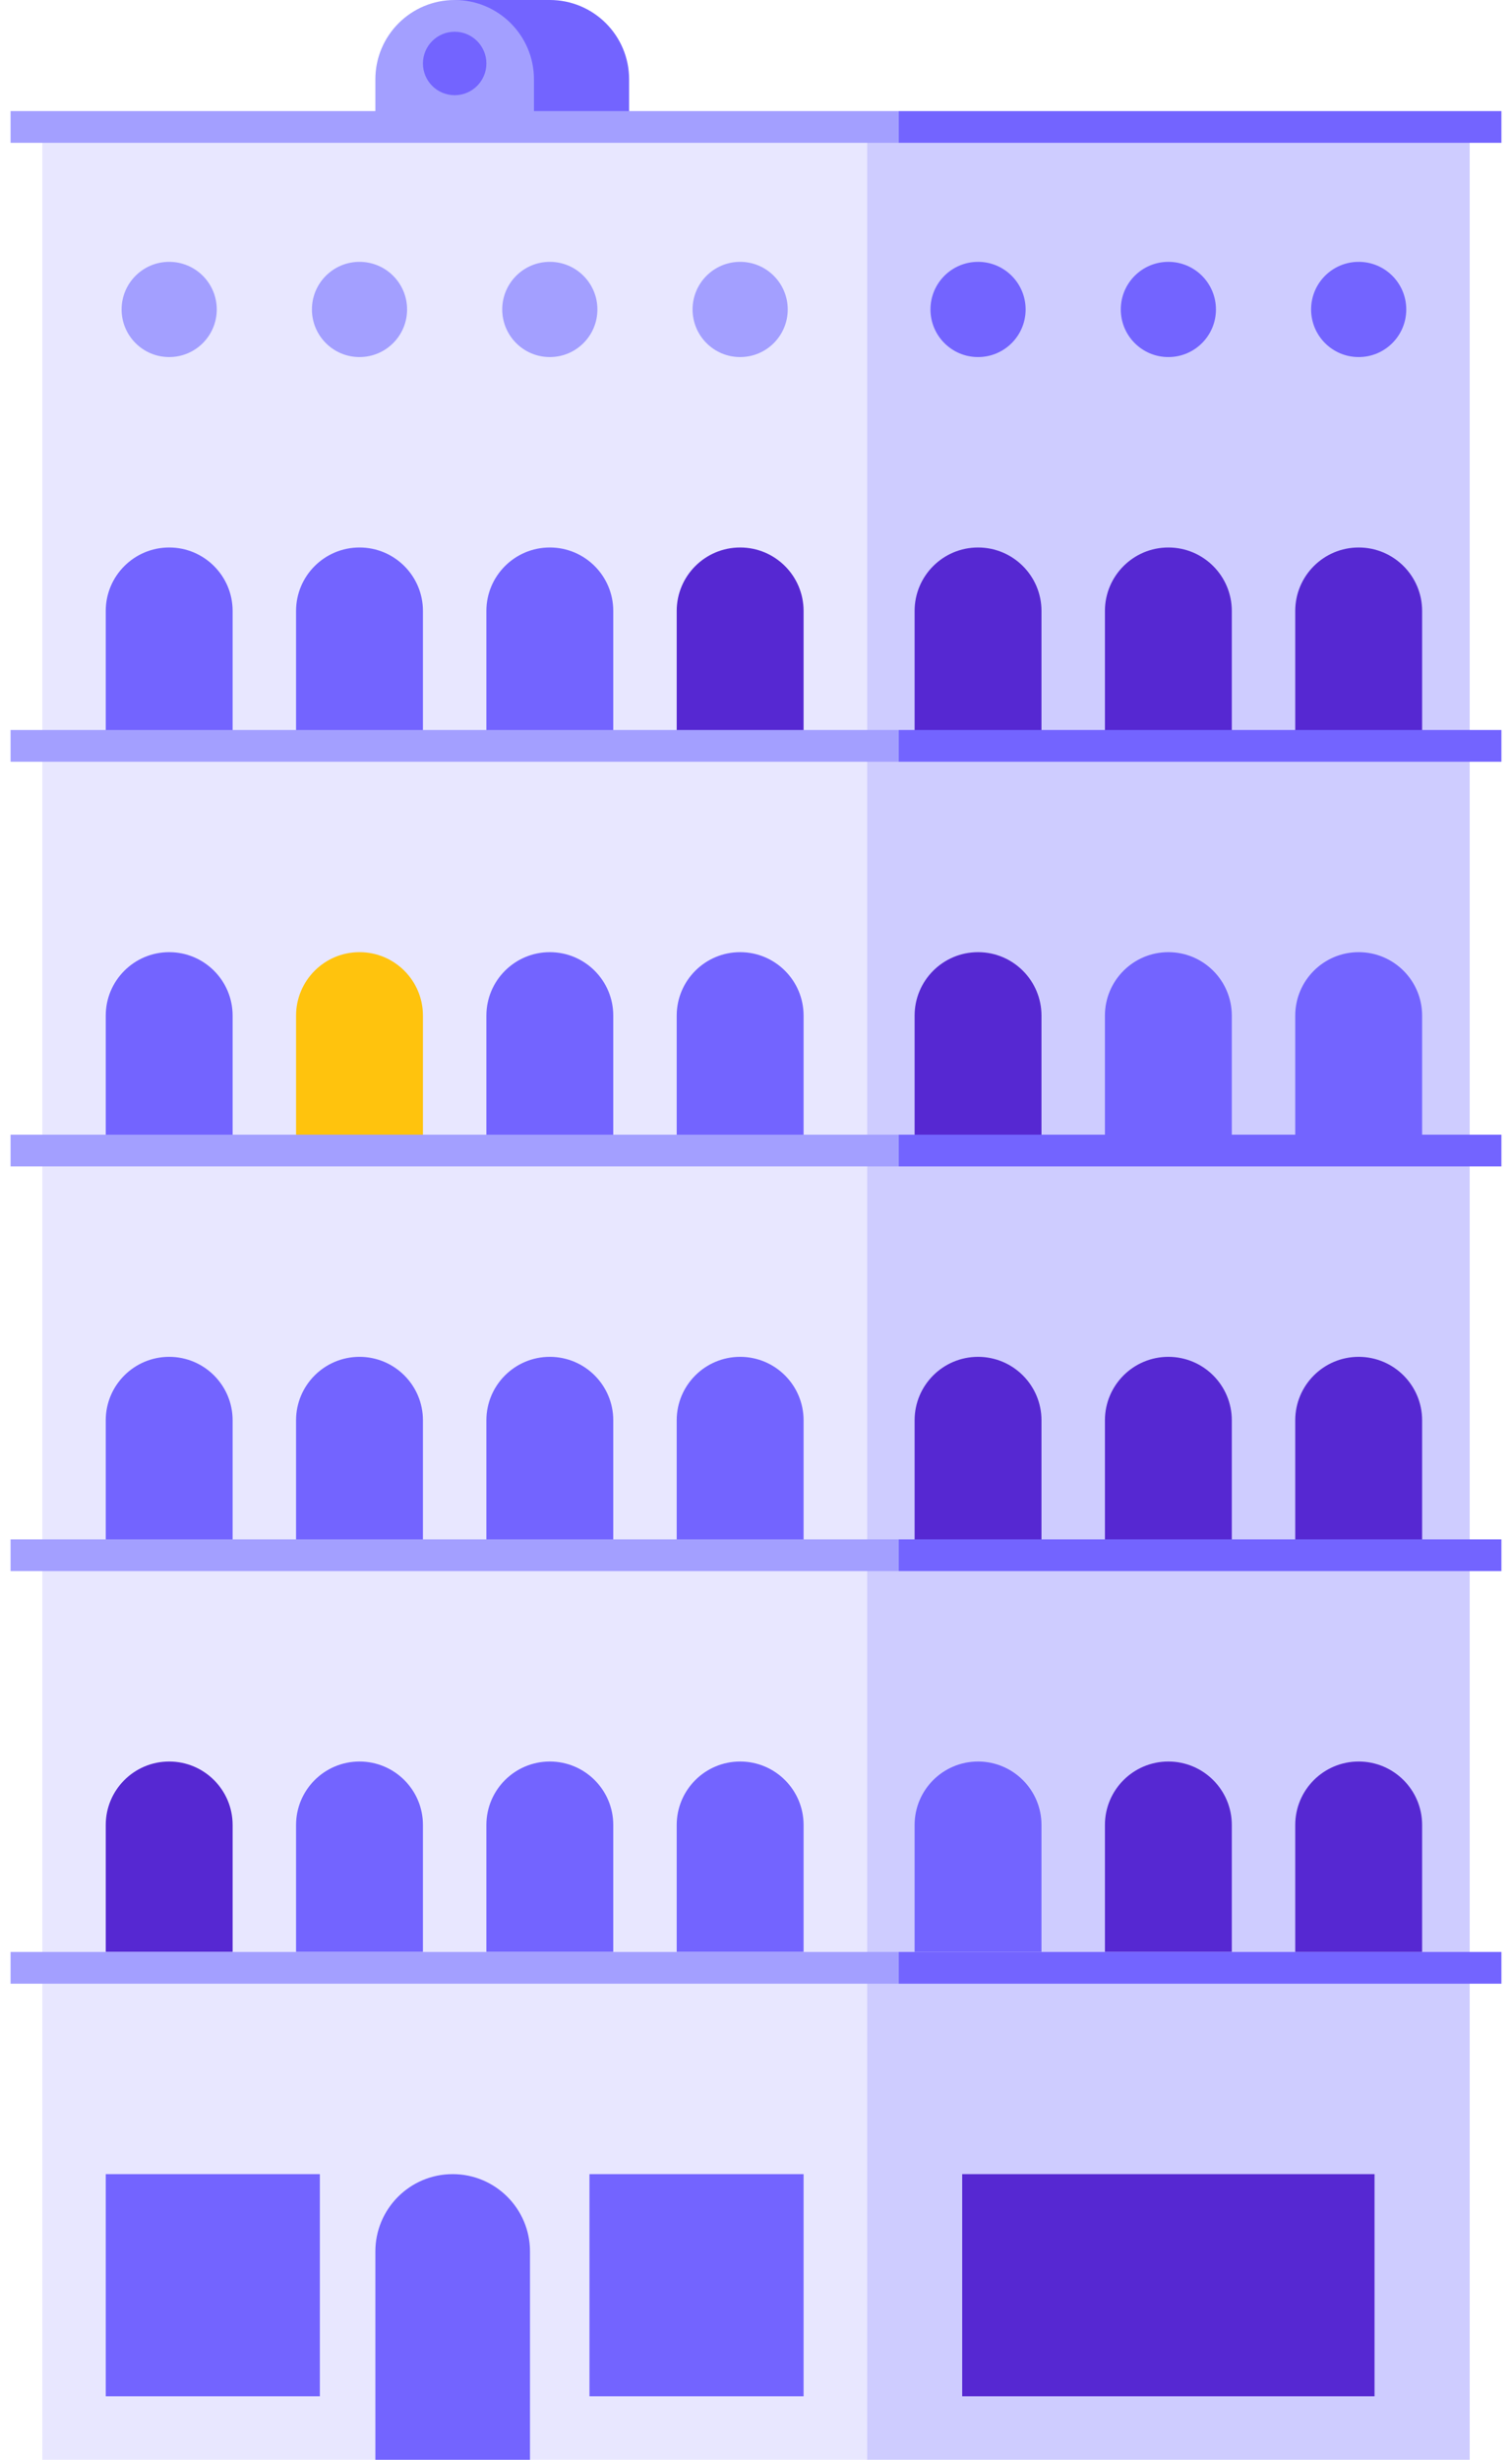 <svg viewBox="13.331 0 381.337 620" xmlns="http://www.w3.org/2000/svg" xmlns:xlink="http://www.w3.org/1999/xlink" xmlns:blush="http://design.blush" overflow="visible" width="381.337px" height="620px"><g id="Building/Large/2" stroke="none" stroke-width="1" fill="none" fill-rule="evenodd"><g id="Group" transform="translate(16, 0)"><path d="M136,0 C147.046,0 156,8.954 156,20 L156,30 L116,30 L116,20 C116,16.222 110.18,3.014 112,0 L136,0 Z" id="Rectangle" fill="#7364FF"/><rect id="Rectangle" fill="#A39FFF" x="0" y="28" width="224" height="8"/><rect id="Rectangle" fill="#7364FF" x="224" y="28" width="152" height="8"/><path d="M112,0 C123.046,-2.02906125e-15 132,8.954 132,20 L132,30 L132,30 L92,30 L92,20 C92,8.954 100.954,2.02906125e-15 112,0 Z" id="Rectangle" fill="#A39FFF"/><circle id="Oval" fill="#7364FF" cx="112" cy="16" r="8"/></g><rect id="Rectangle" fill="#E8E7FF" x="24" y="36" width="208" height="584"/><circle id="Oval" fill="#A39FFF" cx="56" cy="78" r="12"/><circle id="Oval" fill="#A39FFF" cx="104" cy="78" r="12"/><circle id="Oval" fill="#A39FFF" cx="152" cy="78" r="12"/><circle id="Oval" fill="#A39FFF" cx="200" cy="78" r="12"/><rect id="Rectangle" fill="#CECCFF" x="232" y="36" width="152" height="584"/><g id="Group-2" transform="translate(16, 342)"><path d="M40,0 C48.837,-1.623249e-15 56,7.163 56,16 L56,48 L56,48 L24,48 L24,16 C24,7.163 31.163,1.623249e-15 40,0 Z" id="Rectangle" fill="#7364FF"/><path d="M136,0 C144.837,-1.623249e-15 152,7.163 152,16 L152,48 L152,48 L120,48 L120,16 C120,7.163 127.163,1.623249e-15 136,0 Z" id="Rectangle" fill="#7364FF"/><path d="M244,0 C252.837,-1.623249e-15 260,7.163 260,16 L260,48 L260,48 L228,48 L228,16 C228,7.163 235.163,1.623249e-15 244,0 Z" id="Rectangle" fill="#5628D2"/><path d="M88,0 C96.837,-1.623249e-15 104,7.163 104,16 L104,48 L104,48 L72,48 L72,16 C72,7.163 79.163,1.623249e-15 88,0 Z" id="Rectangle" fill="#7364FF"/><path d="M184,0 C192.837,-1.623249e-15 200,7.163 200,16 L200,48 L200,48 L168,48 L168,16 C168,7.163 175.163,1.623249e-15 184,0 Z" id="Rectangle" fill="#7364FF"/><path d="M292,0 C300.837,-1.623249e-15 308,7.163 308,16 L308,48 L308,48 L276,48 L276,16 C276,7.163 283.163,1.623249e-15 292,0 Z" id="Rectangle" fill="#5628D2"/><path d="M340,0 C348.837,-1.623249e-15 356,7.163 356,16 L356,48 L356,48 L324,48 L324,16 C324,7.163 331.163,1.623249e-15 340,0 Z" id="Rectangle" fill="#5628D2"/><rect id="Rectangle" fill="#A39FFF" x="0" y="46" width="224" height="8"/><rect id="Rectangle" fill="#7364FF" x="224" y="46" width="152" height="8"/></g><g id="Group-2" transform="translate(16, 240)"><path d="M40,0 C48.837,-1.623249e-15 56,7.163 56,16 L56,48 L56,48 L24,48 L24,16 C24,7.163 31.163,1.623249e-15 40,0 Z" id="Rectangle" fill="#7364FF"/><path d="M136,0 C144.837,-1.623249e-15 152,7.163 152,16 L152,48 L152,48 L120,48 L120,16 C120,7.163 127.163,1.623249e-15 136,0 Z" id="Rectangle" fill="#7364FF"/><path d="M244,0 C252.837,-1.623249e-15 260,7.163 260,16 L260,48 L260,48 L228,48 L228,16 C228,7.163 235.163,1.623249e-15 244,0 Z" id="Rectangle" fill="#5628D2"/><path d="M88,0 C96.837,-1.623249e-15 104,7.163 104,16 L104,48 L104,48 L72,48 L72,16 C72,7.163 79.163,1.623249e-15 88,0 Z" id="Rectangle" fill="#FFC30D"/><path d="M184,0 C192.837,-1.623249e-15 200,7.163 200,16 L200,48 L200,48 L168,48 L168,16 C168,7.163 175.163,1.623249e-15 184,0 Z" id="Rectangle" fill="#7364FF"/><path d="M292,0 C300.837,-1.623249e-15 308,7.163 308,16 L308,48 L308,48 L276,48 L276,16 C276,7.163 283.163,1.623249e-15 292,0 Z" id="Rectangle" fill="#7364FF"/><path d="M340,0 C348.837,-1.623249e-15 356,7.163 356,16 L356,48 L356,48 L324,48 L324,16 C324,7.163 331.163,1.623249e-15 340,0 Z" id="Rectangle" fill="#7364FF"/><rect id="Rectangle" fill="#A39FFF" x="0" y="46" width="224" height="8"/><rect id="Rectangle" fill="#7364FF" x="224" y="46" width="152" height="8"/></g><g id="Group-2" transform="translate(16, 138)"><path d="M40,0 C48.837,-1.623249e-15 56,7.163 56,16 L56,48 L56,48 L24,48 L24,16 C24,7.163 31.163,1.623249e-15 40,0 Z" id="Rectangle" fill="#7364FF"/><path d="M136,0 C144.837,-1.623249e-15 152,7.163 152,16 L152,48 L152,48 L120,48 L120,16 C120,7.163 127.163,1.623249e-15 136,0 Z" id="Rectangle" fill="#7364FF"/><path d="M244,0 C252.837,-1.623249e-15 260,7.163 260,16 L260,48 L260,48 L228,48 L228,16 C228,7.163 235.163,1.623249e-15 244,0 Z" id="Rectangle" fill="#5628D2"/><path d="M88,0 C96.837,-1.623249e-15 104,7.163 104,16 L104,48 L104,48 L72,48 L72,16 C72,7.163 79.163,1.623249e-15 88,0 Z" id="Rectangle" fill="#7364FF"/><path d="M184,0 C192.837,-1.623249e-15 200,7.163 200,16 L200,48 L200,48 L168,48 L168,16 C168,7.163 175.163,1.623249e-15 184,0 Z" id="Rectangle" fill="#5628D2"/><path d="M292,0 C300.837,-1.623249e-15 308,7.163 308,16 L308,48 L308,48 L276,48 L276,16 C276,7.163 283.163,1.623249e-15 292,0 Z" id="Rectangle" fill="#5628D2"/><path d="M340,0 C348.837,-1.623249e-15 356,7.163 356,16 L356,48 L356,48 L324,48 L324,16 C324,7.163 331.163,1.623249e-15 340,0 Z" id="Rectangle" fill="#5628D2"/><rect id="Rectangle" fill="#A39FFF" x="0" y="46" width="224" height="8"/><rect id="Rectangle" fill="#7364FF" x="224" y="46" width="152" height="8"/></g><path d="M56,444 C64.837,444 72,451.163 72,460 L72,492 L72,492 L40,492 L40,460 C40,451.163 47.163,444 56,444 Z" id="Rectangle" fill="#5628D2"/><path d="M260,444 C268.837,444 276,451.163 276,460 L276,492 L276,492 L244,492 L244,460 C244,451.163 251.163,444 260,444 Z" id="Rectangle" fill="#7364FF"/><path d="M152,444 C160.837,444 168,451.163 168,460 L168,492 L168,492 L136,492 L136,460 C136,451.163 143.163,444 152,444 Z" id="Rectangle" fill="#7364FF"/><path d="M104,444 C112.837,444 120,451.163 120,460 L120,492 L120,492 L88,492 L88,460 C88,451.163 95.163,444 104,444 Z" id="Rectangle" fill="#7364FF"/><path d="M308,444 C316.837,444 324,451.163 324,460 L324,492 L324,492 L292,492 L292,460 C292,451.163 299.163,444 308,444 Z" id="Rectangle" fill="#5628D2"/><path d="M200,444 C208.837,444 216,451.163 216,460 L216,492 L216,492 L184,492 L184,460 C184,451.163 191.163,444 200,444 Z" id="Rectangle" fill="#7364FF"/><rect id="Rectangle" fill="#7364FF" x="240" y="492" width="152" height="8"/><rect id="Rectangle" fill="#A39FFF" x="16" y="492" width="224" height="8"/><path d="M127.5,548 C138.27,548 147,556.73 147,567.5 L147,620 L147,620 L108,620 L108,567.5 C108,556.73 116.73,548 127.5,548 Z" id="Rectangle" fill="#7364FF"/><rect id="Rectangle" fill="#7364FF" x="40" y="548" width="54" height="56"/><rect id="Rectangle" fill="#7364FF" x="162" y="548" width="54" height="56"/><rect id="Rectangle" fill="#5628D2" x="256" y="548" width="104" height="56"/><circle id="Oval" fill="#7364FF" cx="260" cy="78" r="12"/><circle id="Oval" fill="#7364FF" cx="308" cy="78" r="12"/><path d="M356,444 C364.837,444 372,451.163 372,460 L372,492 L372,492 L340,492 L340,460 C340,451.163 347.163,444 356,444 Z" id="Rectangle" fill="#5628D2"/><circle id="Oval" fill="#7364FF" cx="356" cy="78" r="12"/></g></svg>